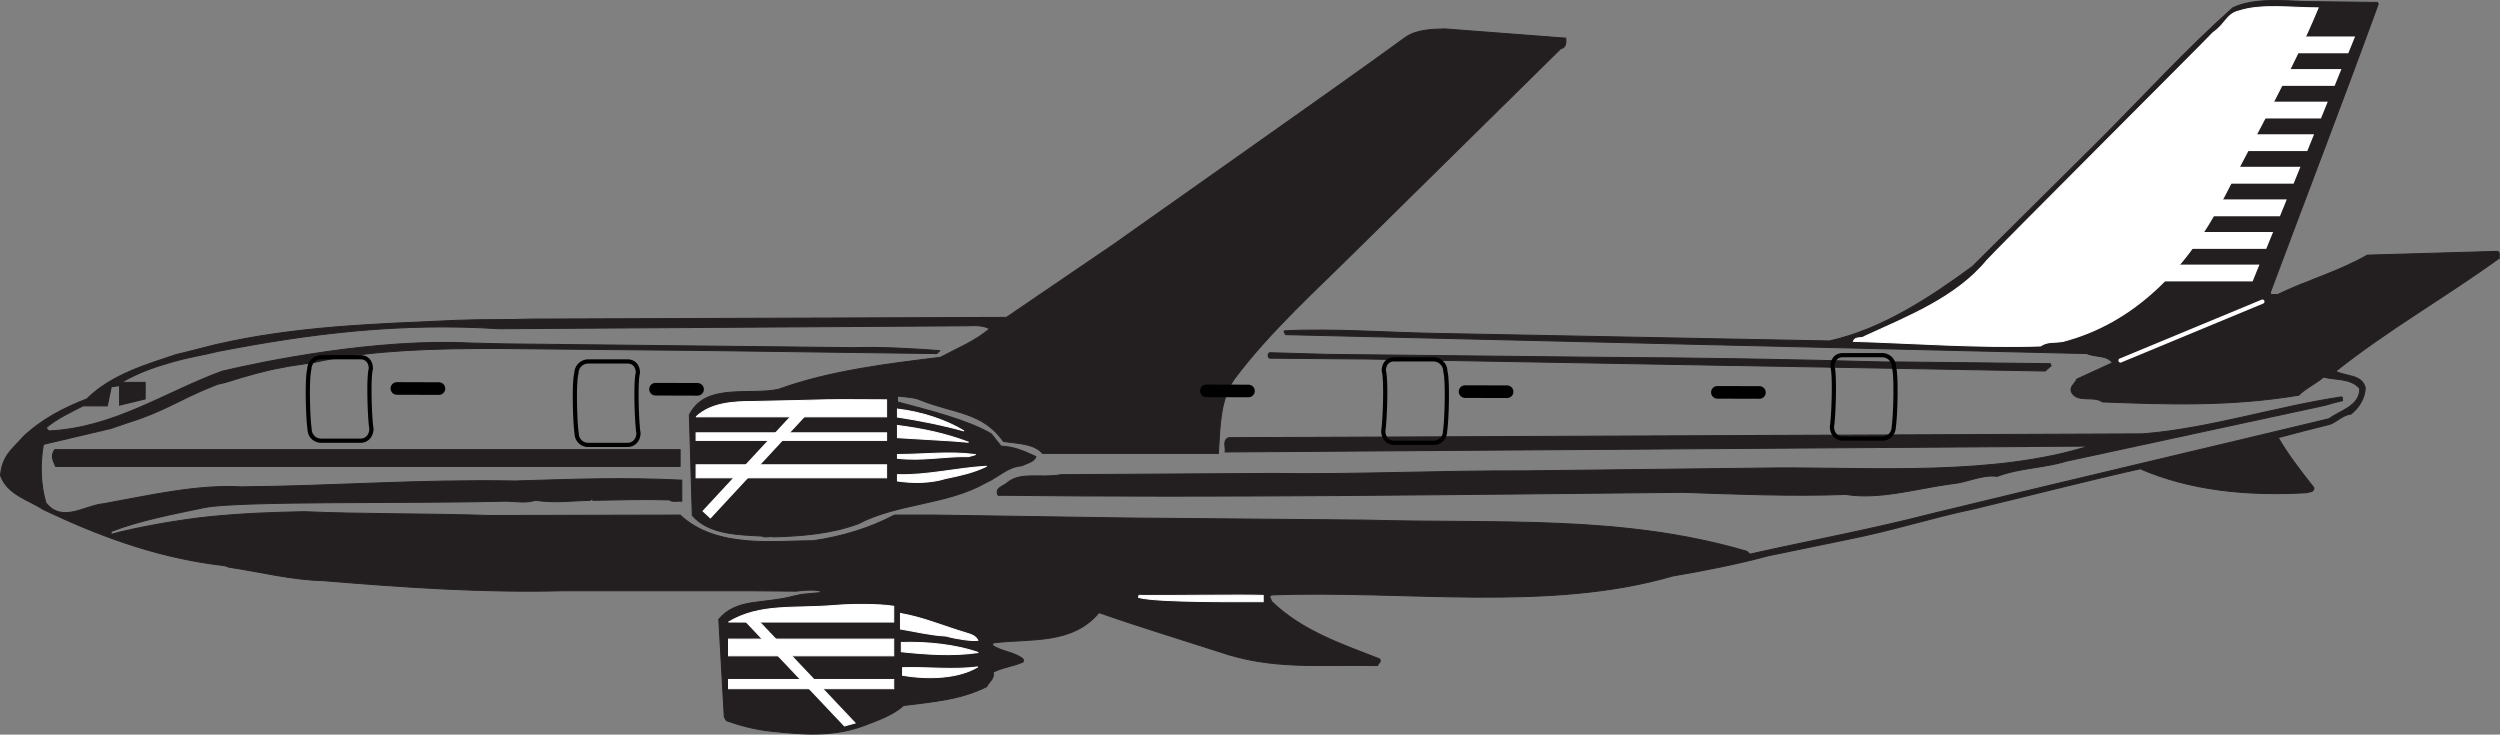 <svg xmlns="http://www.w3.org/2000/svg" width="297.236" height="87.337"><rect width="100%" height="100%" fill="#808080" stroke="none"/><path fill="#231f20" d="M210.21 66.084c-3.5.953-7.5 1.75-11.348 2.402-14.801 4.3-31.75 1.648-47.7 2.25-.402.2 0 .5 0 .75 3.598 3.5 8.348 5.098 12.848 6.848.3.3-.148.55-.25.8-6.898-.148-12.45.551-18.8-1.648-4.798-1.55-9.598-3-14.298-4.652-3.203 3.851-8.203 3.05-12.55 3.601l-.153.25c.953.75 2.801.852 3.703 1.7v.3c-1.152.55-2.5.649-3.601 1.25.25.7-.5 1.149-.75 1.7-3.05 1.55-6.352 1.8-9.899 2.25-1.25 1.152-3.152 1.8-4.851 2.449-3.649 1.3-7.113 1-10.899.601-1.847-.195-3.601-.648-5.3-1.25l-.25-.45-.653-11.6c2.102-2.5 5.176-1.801 8.653-2.7l1.148-.262 2.414-.226c-.152-.5-2.715-.211-3.012-.16l-5.703-.051H67.01c-9.7.25-18.898-.402-28.598-1.2-3.902-.1-7.453-1.05-11.203-1.6-.449-.25-1.25-.25-1.847-.352-7.25-1-13.903-3.5-20.2-6.5-1.75-1.149-4.277-1.75-5.101-4.047.2-2.453 1.55-3.25 2.7-4.602 2.198-2.101 4.85-3.45 7.55-4.5 3-2.95 7.148-4.101 10.7-5.3 1.55-.348 2.874-.735 4.6-1.15 9.5-2.198 18.9-2.464 28.7-2.901 2.824-.125 6.398-.047 8.95-.149l56.401-.2 12.7-8.651 17.199-12.149c5.851-4.148 11.851-8.351 17.55-12.5 1.301-.898 3-.95 4.65-1l14.401 1.102c.047.449.047 1.148-.601 1.25l-23.852 23.5c-4.949 4.949-10.75 10.097-15.047 15.898-1.652 2.55-1.601 5.727-1.8 8.727h-20.903c-1-1.203-3.097-1.176-4.648-1.426-2.5-3.55-5.988-3.336-9.863-4.926-.747-.305-1.063-.285-2.747-.476v.703c3.75 1 8.36 2.148 11.16 3.797l1.15 1.453c1.55.097 2.55.5 4.151 1.25-.203.648-1.101.797-1.703 1.097-1.648.102-2.847 1.403-4.148 1.95-4.649 2.703-10.55 2.453-15.3 4.953-3.302 1.199-6.75 1.449-10.052 1.547-.297-.149-1.047.152-1.347-.098-2.7-.152-6.301-.152-8.301-2.45l-.352-11.952c1.903-3.848 7.051-2.297 10.602-3.047 6.05-2.203 13.05-3.051 19.25-3.801 2.05-1.102 4.101-1.902 5.851-3.402-.75-.399-1.703-.399-2.703-.348l-55.597.348c-11.852-.75-22.403.55-33.5 2.703-1.5.398-3.164.613-5.403 1.25-2.113.601-4.047 1.273-6 2.422h2.801v1.976l-3.043.738v-2.32l-.984.129-.473 2.277H9.862c-1.45.75-3.153 1.528-4.403 2.625l.352.352c7.7-.352 13.8-4.602 20.601-7.102 4.973-1.175 18.348-3.925 29.547-3.347l4.051.097 41.45.45c3.402-.098 6.8.101 10.3.351l-.398.352-26.45-.352-25.3-.25c-8.164-.035-14.977.215-21.125 1.414-1.414.36-3.528.535-4.875.836-1.801.3-4.227.965-6.852 1.8-.687.165-.625.099-1.25.349-4.312 1.691-5.75 3-10.262 4.402l-2.039.7-8.047 1.898c-.402 2.3-.351 4.75.297 6.953 1.953 2.449 4.602.297 6.903.097 5.25-.949 11.05-2.3 16.3-2 11.149-.097 20.797-.898 32.598-.699 6.852-.2 12.7-.45 19.8-.101v2.5c-.5-.047-1.148.152-1.448-.149-3.102-.101-5.801 0-9.102.051l-.148-.152-.2.152c-2.3.05-4.101.348-6.5 0-1.203.348-2.101.148-3.402.098-11.3.3-31.625-.059-35.898.75-3.801.8-7.602 1.5-11.153 2.851v.352c2.801-.801 8.239-1.762 11.676-2.102 4.426-.433 7.176-.5 11.277-.601 6.598.3 14.75.203 22.047.453l22.653-.051c4.3 4.05 11.347 3.05 15.847 3.05 3.352-.5 6.5-1.402 9.653-3.05h4.55l23.047.348 28.25.25c15.953.453 30.602-.649 45.453 3.703l.399.347c6.898-1.55 14.45-2.949 21.398-4.75 15.602-3.8 31.653-7.55 47.453-11.347 1.25-.953 3.7-1.5 3.649-3.602-1.102-1.25-2.75-.949-4.3-1.351-.95.8-2.099 1.3-2.95 2.152-8.05 1.348-15.649 1.098-23.352.8-.949-.75-2.898.098-3.597-1.05-.45-.7.398-1.152.55-1.652l4.25-1.95c-.652-.949-2.101-.648-3.05-1.097l-95.25-2.25c-.051-.153-.25-.25-.153-.453 5.653-.297 12.301.203 17.801.3l47 .903c6.3-1.403 11.95-5.153 17-8.852l15.2-15.101c5.1-5.098 10.1-10.598 15.75-15.649 2.452-1.199 6.054-.847 8.55-.75l8.652.102.098.199c-4.3 11.8-8.398 22.398-12.8 34.2-.15.55.402.25.8.35 3.5-1.702 7.3-2.75 10.7-4.702l15.5-.45c.35.153.1.551.202.801-6.5 4.7-13.3 8.551-19.453 13.45 1.153.652 3.102.351 3.5 1.949 0 1.3-.847 2.5-1.699 3.152-.95.098-1.598.848-2.45 1.2-2.05.5-4.148 1.05-6.198 1.6 1.199 2.048 2.699 4 4.25 5.95.05.55-.602.5-.903.598-7.148.402-13.847-.297-19.75-2.848-6.5 1.45-13.199 3.2-19.699 4.75-5.2 1.098-9.598 2.55-14.848 3.598l-9.703 2"/><path fill="none" stroke="#231f20" stroke-linecap="square" stroke-miterlimit="2" stroke-width=".12" d="M210.21 66.084c-3.5.953-7.5 1.75-11.348 2.402-14.801 4.3-31.75 1.648-47.7 2.25-.402.2 0 .5 0 .75 3.598 3.5 8.348 5.098 12.848 6.848.3.3-.148.55-.25.8-6.898-.148-12.45.551-18.8-1.648-4.798-1.55-9.598-3-14.298-4.652-3.203 3.851-8.203 3.05-12.55 3.601l-.153.25c.953.75 2.801.852 3.703 1.7v.3c-1.152.55-2.5.649-3.601 1.25.25.7-.5 1.149-.75 1.7-3.05 1.55-6.352 1.8-9.899 2.25-1.25 1.152-3.152 1.8-4.851 2.449-3.649 1.3-7.113 1-10.899.601-1.847-.195-3.601-.648-5.3-1.25l-.25-.45-.653-11.6c2.102-2.5 5.176-1.801 8.653-2.7l1.148-.262 2.414-.226c-.152-.5-2.715-.211-3.012-.16l-5.703-.051H67.01c-9.7.25-18.898-.402-28.598-1.2-3.902-.1-7.453-1.05-11.203-1.6-.449-.25-1.25-.25-1.847-.352-7.25-1-13.903-3.5-20.2-6.5-1.75-1.149-4.277-1.75-5.101-4.047.2-2.453 1.55-3.25 2.7-4.602 2.198-2.101 4.85-3.45 7.55-4.5 3-2.95 7.148-4.101 10.7-5.3 1.55-.348 2.874-.735 4.6-1.15 9.5-2.198 18.9-2.464 28.7-2.901 2.824-.125 6.398-.047 8.95-.149l56.401-.2 12.7-8.651 17.199-12.149c5.851-4.148 11.851-8.351 17.55-12.5 1.301-.898 3-.95 4.65-1l14.401 1.102c.047.449.047 1.148-.601 1.25l-23.852 23.5c-4.949 4.949-10.75 10.097-15.047 15.898-1.652 2.55-1.601 5.727-1.8 8.727h-20.903c-1-1.203-3.097-1.176-4.648-1.426-2.5-3.55-5.988-3.336-9.863-4.926-.747-.305-1.063-.285-2.747-.476v.703c3.75 1 8.36 2.148 11.16 3.797l1.15 1.453c1.55.097 2.55.5 4.151 1.25-.203.648-1.101.797-1.703 1.097-1.648.102-2.847 1.403-4.148 1.95-4.649 2.703-10.55 2.453-15.3 4.953-3.302 1.199-6.75 1.449-10.052 1.547-.297-.149-1.047.152-1.347-.098-2.7-.152-6.301-.152-8.301-2.45l-.352-11.952c1.903-3.848 7.051-2.297 10.602-3.047 6.05-2.203 13.05-3.051 19.25-3.801 2.05-1.102 4.101-1.902 5.851-3.402-.75-.399-1.703-.399-2.703-.348l-55.597.348c-11.852-.75-22.403.55-33.5 2.703-1.5.398-3.164.613-5.403 1.25-2.113.601-4.047 1.273-6 2.422h2.801v1.976l-3.043.738v-2.32l-.984.129-.473 2.277H9.862c-1.45.75-3.153 1.528-4.403 2.625l.352.352c7.7-.352 13.8-4.602 20.601-7.102 4.973-1.175 18.348-3.925 29.547-3.347l4.051.097 41.45.45c3.402-.098 6.8.101 10.3.351l-.398.352-26.45-.352-25.3-.25c-8.164-.035-14.977.215-21.125 1.414-1.414.36-3.528.535-4.875.836-1.801.3-4.227.965-6.852 1.8-.687.165-.625.099-1.25.349-4.312 1.691-5.75 3-10.262 4.402l-2.039.7-8.047 1.898c-.402 2.3-.351 4.75.297 6.953 1.953 2.449 4.602.297 6.903.097 5.25-.949 11.05-2.3 16.3-2 11.149-.097 20.797-.898 32.598-.699 6.852-.2 12.7-.45 19.8-.101v2.5c-.5-.047-1.148.152-1.448-.149-3.102-.101-5.801 0-9.102.05l-.148-.151-.2.152c-2.3.05-4.101.348-6.5 0-1.203.348-2.101.148-3.402.098-11.3.3-31.625-.059-35.898.75-3.801.8-7.602 1.5-11.153 2.851v.352c2.801-.801 8.239-1.762 11.676-2.102 4.426-.433 7.176-.5 11.277-.601 6.598.3 14.75.203 22.047.453l22.653-.051c4.3 4.05 11.347 3.05 15.847 3.05 3.352-.5 6.5-1.402 9.653-3.05h4.55l23.047.348 28.25.25c15.953.453 30.602-.649 45.453 3.703l.399.347c6.898-1.55 14.45-2.949 21.398-4.75 15.602-3.8 31.653-7.55 47.453-11.347 1.25-.953 3.7-1.5 3.649-3.602-1.102-1.25-2.75-.95-4.3-1.351-.95.8-2.099 1.3-2.95 2.152-8.05 1.348-15.649 1.098-23.352.8-.949-.75-2.898.098-3.597-1.05-.45-.7.398-1.152.55-1.652l4.25-1.95c-.652-.949-2.101-.648-3.05-1.097l-95.25-2.25c-.051-.153-.25-.25-.153-.453 5.653-.297 12.301.203 17.801.3l47 .903c6.3-1.403 11.95-5.153 17-8.852l15.2-15.101c5.1-5.098 10.1-10.598 15.75-15.649 2.452-1.2 6.054-.848 8.55-.75l8.652.102.098.199c-4.3 11.8-8.398 22.398-12.8 34.2-.15.55.402.25.8.35 3.5-1.702 7.3-2.75 10.7-4.702l15.5-.45c.35.153.1.551.202.801-6.5 4.7-13.3 8.55-19.453 13.45 1.153.652 3.102.35 3.5 1.949 0 1.3-.847 2.5-1.699 3.152-.95.098-1.598.848-2.45 1.2-2.05.5-4.148 1.05-6.198 1.6 1.199 2.048 2.699 4 4.25 5.95.05.55-.602.5-.903.598-7.148.402-13.847-.297-19.75-2.848-6.5 1.45-13.199 3.2-19.699 4.75-5.2 1.098-9.598 2.55-14.848 3.598zm0 0"/><path fill="#231f20" d="M80.862 53.459v2H6.612c-.352-.825-.602-1.297-.102-2h74.352"/><path fill="none" stroke="#231f20" stroke-linecap="square" stroke-miterlimit="2" stroke-width=".12" d="M80.862 53.459v2H6.612c-.352-.825-.602-1.297-.102-2zm0 0"/><path fill="#fff" d="M82.76 49.56c1.75-1.648 4.352-1.824 6.75-1.824l5.688-.125c5.199-.152 5.05-.086 10.214-.074v2.023H82.76"/><path fill="none" stroke="#fff" stroke-linecap="square" stroke-miterlimit="2" stroke-width=".12" d="M82.76 49.56c1.75-1.648 4.352-1.824 6.75-1.824l5.688-.125c5.199-.152 5.05-.086 10.214-.074v2.023zm0 0"/><path fill="#fff" d="M82.76 56.81v-1.55h22.652v1.55H82.76"/><path fill="none" stroke="#fff" stroke-linecap="square" stroke-miterlimit="2" stroke-width=".12" d="M82.76 56.81v-1.55h22.652v1.55zm0 0"/><path fill="#fff" d="M82.76 51.459h22.652v.902H82.76v-.902"/><path fill="none" stroke="#fff" stroke-linecap="square" stroke-miterlimit="2" stroke-width=".12" d="M82.76 51.459h22.652v.902H82.76Zm0 0"/><path fill="#fff" d="M86.616 80.787h19.644v1.097H86.616v-1.097"/><path fill="none" stroke="#fff" stroke-linecap="square" stroke-miterlimit="2" stroke-width=".12" d="M86.616 80.787h19.644v1.097H86.616Zm0 0"/><path fill="#fff" d="M106.26 73.959H86.616c3.8-2.25 7.77-1.559 12.757-1.985 1.746-.148 5.086-.187 6.887.11v1.875"/><path fill="none" stroke="#fff" stroke-linecap="square" stroke-miterlimit="2" stroke-width=".12" d="M106.26 73.959H86.616c3.8-2.25 7.77-1.559 12.757-1.985 1.746-.148 5.086-.187 6.887.11zm0 0"/><path fill="#fff" d="M106.26 75.986v1.988H86.616v-1.988h19.644"/><path fill="none" stroke="#fff" stroke-linecap="square" stroke-miterlimit="2" stroke-width=".12" d="M106.26 75.986v1.988H86.616v-1.988zm0 0"/><path fill="#fff" d="M106.701 50.584c3.051.402 5.711.953 8.461 2-1.953-.2-5.511-.348-8.46-.547v-1.453"/><path fill="none" stroke="#fff" stroke-linecap="square" stroke-miterlimit="2" stroke-width=".12" d="M106.701 50.584c3.051.402 5.711.953 8.461 2-1.953-.2-5.511-.348-8.46-.547zm0 0"/><path fill="#fff" d="M106.701 48.634c2.95.352 5.86 1.352 7.91 2.602-2.5-.7-5.261-1.25-7.91-1.652v-.95"/><path fill="none" stroke="#fff" stroke-linecap="square" stroke-miterlimit="2" stroke-width=".12" d="M106.701 48.634c2.95.352 5.86 1.352 7.91 2.602-2.5-.7-5.261-1.25-7.91-1.652zm0 0"/><path fill="#fff" d="M106.701 54.037c3.098 0 6.16-.403 9.16 0 .45-.051-.5.199-.699.25-3-.051-5.46.547-8.46.199v-.45"/><path fill="none" stroke="#fff" stroke-linecap="square" stroke-miterlimit="2" stroke-width=".12" d="M106.701 54.037c3.098 0 6.16-.403 9.16 0 .45-.051-.5.199-.699.25-3-.051-5.46.547-8.46.199zm0 0"/><path fill="#fff" d="M106.701 56.435c3.598.102 7.008-.8 10.61-1-1.55.75-3.149 1.102-4.852 1.45-1.886.574-3.949.574-5.758.3v-.75"/><path fill="none" stroke="#fff" stroke-linecap="square" stroke-miterlimit="2" stroke-width=".12" d="M106.701 56.435c3.598.102 7.008-.8 10.61-1-1.55.75-3.149 1.102-4.852 1.45-1.886.574-3.949.574-5.758.3zm0 0"/><path fill="#fff" d="M107.06 72.935c2.802.5 5.048 1.504 7.75 2.3.763.224 1.2.4 1.45.9-.648.1-2.562-.16-3.762-.512-1.902-.098-3.636-.54-5.437-.836v-1.852"/><path fill="none" stroke="#fff" stroke-linecap="square" stroke-miterlimit="2" stroke-width=".12" d="M107.06 72.935c2.802.5 5.048 1.504 7.75 2.3.763.224 1.2.4 1.45.9-.648.1-2.562-.16-3.762-.512-1.902-.098-3.636-.54-5.437-.836zm0 0"/><path fill="#fff" d="M107.162 76.384c3-.097 6.45.25 9.149 1.2-3.05.453-6.352.203-9.149-.098v-1.102"/><path fill="none" stroke="#fff" stroke-linecap="square" stroke-miterlimit="2" stroke-width=".12" d="M107.162 76.384c3-.097 6.45.25 9.149 1.2-3.05.453-6.352.203-9.149-.098zm0 0"/><path fill="#fff" d="M107.31 79.384c2.852-.097 6.102.301 8.95-.097-2.25 1.347-5.7 1.547-8.95 1v-.903"/><path fill="none" stroke="#fff" stroke-linecap="square" stroke-miterlimit="2" stroke-width=".12" d="M107.31 79.384c2.852-.097 6.102.301 8.95-.097-2.25 1.347-5.7 1.547-8.95 1zm0 0"/><path fill="#231f20" d="M254.76 51.584c8-.649 15.652-3.2 23.652-4.399.149.102.047.3.098.45-.7.152-1.398.35-2.05.55l-30.798 6.649c-2.55.8-5.601.8-8.203 1.8-1.797-.25-3.597.75-5.5.903-4.097.547-8.449 1.898-12.5 1.25-6.449.25-13.5-.051-19.347-.25-26.5.25-54.903.648-81.45.347-.453-.949.75-1.074 1.2-1.574 1.648-1.226 3.8-.426 6.3-.875l25.098-.148c9.852.148 20.25-.352 29.95-.301l30.05-.352c11.7-.05 25.852.95 37.102-2.597l-102.7.699c.098-.5-.351-1.45.45-1.7l108.648-.452"/><path fill="none" stroke="#231f20" stroke-linecap="square" stroke-miterlimit="2" stroke-width=".12" d="M254.76 51.584c8-.649 15.652-3.2 23.652-4.399.149.102.047.3.098.45-.7.152-1.398.35-2.05.55l-30.798 6.649c-2.55.8-5.601.8-8.203 1.8-1.797-.25-3.597.75-5.5.903-4.097.547-8.449 1.898-12.5 1.25-6.449.25-13.5-.051-19.347-.25-26.5.25-54.903.648-81.45.347-.453-.949.75-1.074 1.2-1.574 1.648-1.226 3.8-.426 6.3-.875l25.098-.148c9.852.148 20.25-.352 29.95-.301l30.05-.352c11.7-.05 25.852.95 37.102-2.597l-102.7.699c.098-.5-.351-1.45.45-1.7zm0 0"/><path fill="#fff" d="M135.424 70.79c2.399.051 12.586-.097 14.762 0v.747c-2.426-.012-12.453.113-14.813-.5l.051-.246"/><path fill="none" stroke="#fff" stroke-linecap="square" stroke-miterlimit="2" stroke-width=".12" d="M135.424 70.79c2.399.051 12.586-.097 14.762 0v.747c-2.426-.012-12.453.113-14.813-.5zm0 0"/><path fill="#fff" d="M236.21 30.986c-3.641 4.422-9.5 6.7-14.5 9-.45.348-1.098-.05-1.348.598 6.949.203 14.898.8 22.25.55.847-.597 1.699-.347 2.699-.55 8.351-2.2 14.7-8.5 19.25-17.45 3.648-7.175 7.898-14.597 11.05-22.199-3.05 0-6.75-.5-9.35.352-1.552.347-1.626 1.547-3.15 2.597-1.35 1.45-26.199 26.25-26.902 27.102"/><path fill="none" stroke="#fff" stroke-linecap="square" stroke-miterlimit="2" stroke-width=".12" d="M236.21 30.986c-3.641 4.422-9.5 6.7-14.5 9-.45.348-1.098-.05-1.348.598 6.949.203 14.898.8 22.25.55.847-.597 1.699-.347 2.699-.55 8.351-2.2 14.7-8.5 19.25-17.45 3.648-7.175 7.898-14.597 11.05-22.199-3.05 0-6.75-.5-9.35.352-1.552.347-1.626 1.547-3.15 2.597-1.35 1.45-26.199 26.25-26.902 27.102zm0 0"/><path fill="#231f20" d="m243.162 44.11.7-.624-.102-.25-18-.2h-1.8c-10.7-.3-22.45-.5-33.298-.55l-32.75-.352-6.953-.199c-.25.102-.25.55 0 .649l11.551.101 80.652 1.426"/><path fill="none" stroke="#231f20" stroke-linecap="square" stroke-miterlimit="2" stroke-width=".12" d="m243.162 44.11.7-.624-.102-.25-18-.2h-1.8c-10.7-.3-22.45-.5-33.298-.55l-32.75-.352-6.953-.199c-.25.102-.25.55 0 .649l11.551.101zm0 0"/><path fill="#fff" d="m84.463 61.666 11.512-12.418-.961-.899-11.512 12.422.961.895m15.942 24.648-12.102-12.8 1.262-.352 12.101 12.8-1.261.352"/><path fill="none" stroke="#fff" stroke-linecap="square" stroke-miterlimit="2" stroke-width=".12" d="m100.405 86.314-12.102-12.8 1.262-.352 12.101 12.8zm0 0"/><path fill="#fff" d="m279.198 6.334.812-2h-10.5v2h9.688m-1.625 3.875.812-2h-10.5v2h9.688m-1.625 3.875.812-2h-10.5v2h9.688m-1.625 3.875.812-2h-10.5v2h9.688m-1.625 3.875.812-2h-10.5v2h9.688m-1.625 3.875.812-2h-10.5v2h9.688m-1.625 3.875.812-2h-10.5v2h9.688m-1.625 3.875.812-2H256.01v2h11.813"/><path fill="none" stroke="#fff" stroke-linecap="round" stroke-linejoin="round" stroke-width=".5" d="m268.987 35.86-16.875 7"/><path fill="none" stroke="#000" stroke-dasharray="5, 25, 5, 25, 5, 25" stroke-linecap="round" stroke-linejoin="round" stroke-width="1.5" d="m47.186 46.185 20.5.063m10.25.027 9 .027m56.5.168 20.75.059m10 .031 43 .125"/><path fill="none" stroke="#000" stroke-linecap="round" stroke-linejoin="round" stroke-width=".5" d="M225.155 50.76c.191-1.106.347-6.012.03-7.118 0-.781-.632-1.418-1.413-1.418H219.1c-.781 0-1.23.574-1.23 1.356.316 1.105.128 6.043-.063 7.148 0 .785.512 1.418 1.293 1.418h4.672c.781 0 1.383-.602 1.383-1.387zm-53.345.5c.192-1.106.349-6.012.032-7.118 0-.781-.633-1.418-1.418-1.418h-4.668c-.781 0-1.23.574-1.23 1.356.316 1.105.129 6.043-.063 7.148 0 .785.512 1.418 1.293 1.418h4.668c.785 0 1.387-.602 1.387-1.387zm-103.25.25c-.19-1.106-.347-6.012-.03-7.118 0-.781.632-1.418 1.414-1.418h4.672c.78 0 1.226.574 1.226 1.356-.312 1.105-.125 6.043.067 7.148 0 .785-.512 1.418-1.293 1.418h-4.672a1.362 1.362 0 0 1-1.383-1.387zm-31.75-.5c-.19-1.106-.347-6.012-.03-7.118 0-.781.632-1.418 1.414-1.418h4.672c.78 0 1.226.574 1.226 1.356-.312 1.105-.125 6.043.067 7.148 0 .785-.512 1.418-1.293 1.418h-4.672a1.362 1.362 0 0 1-1.383-1.387zm0 0"/></svg>
